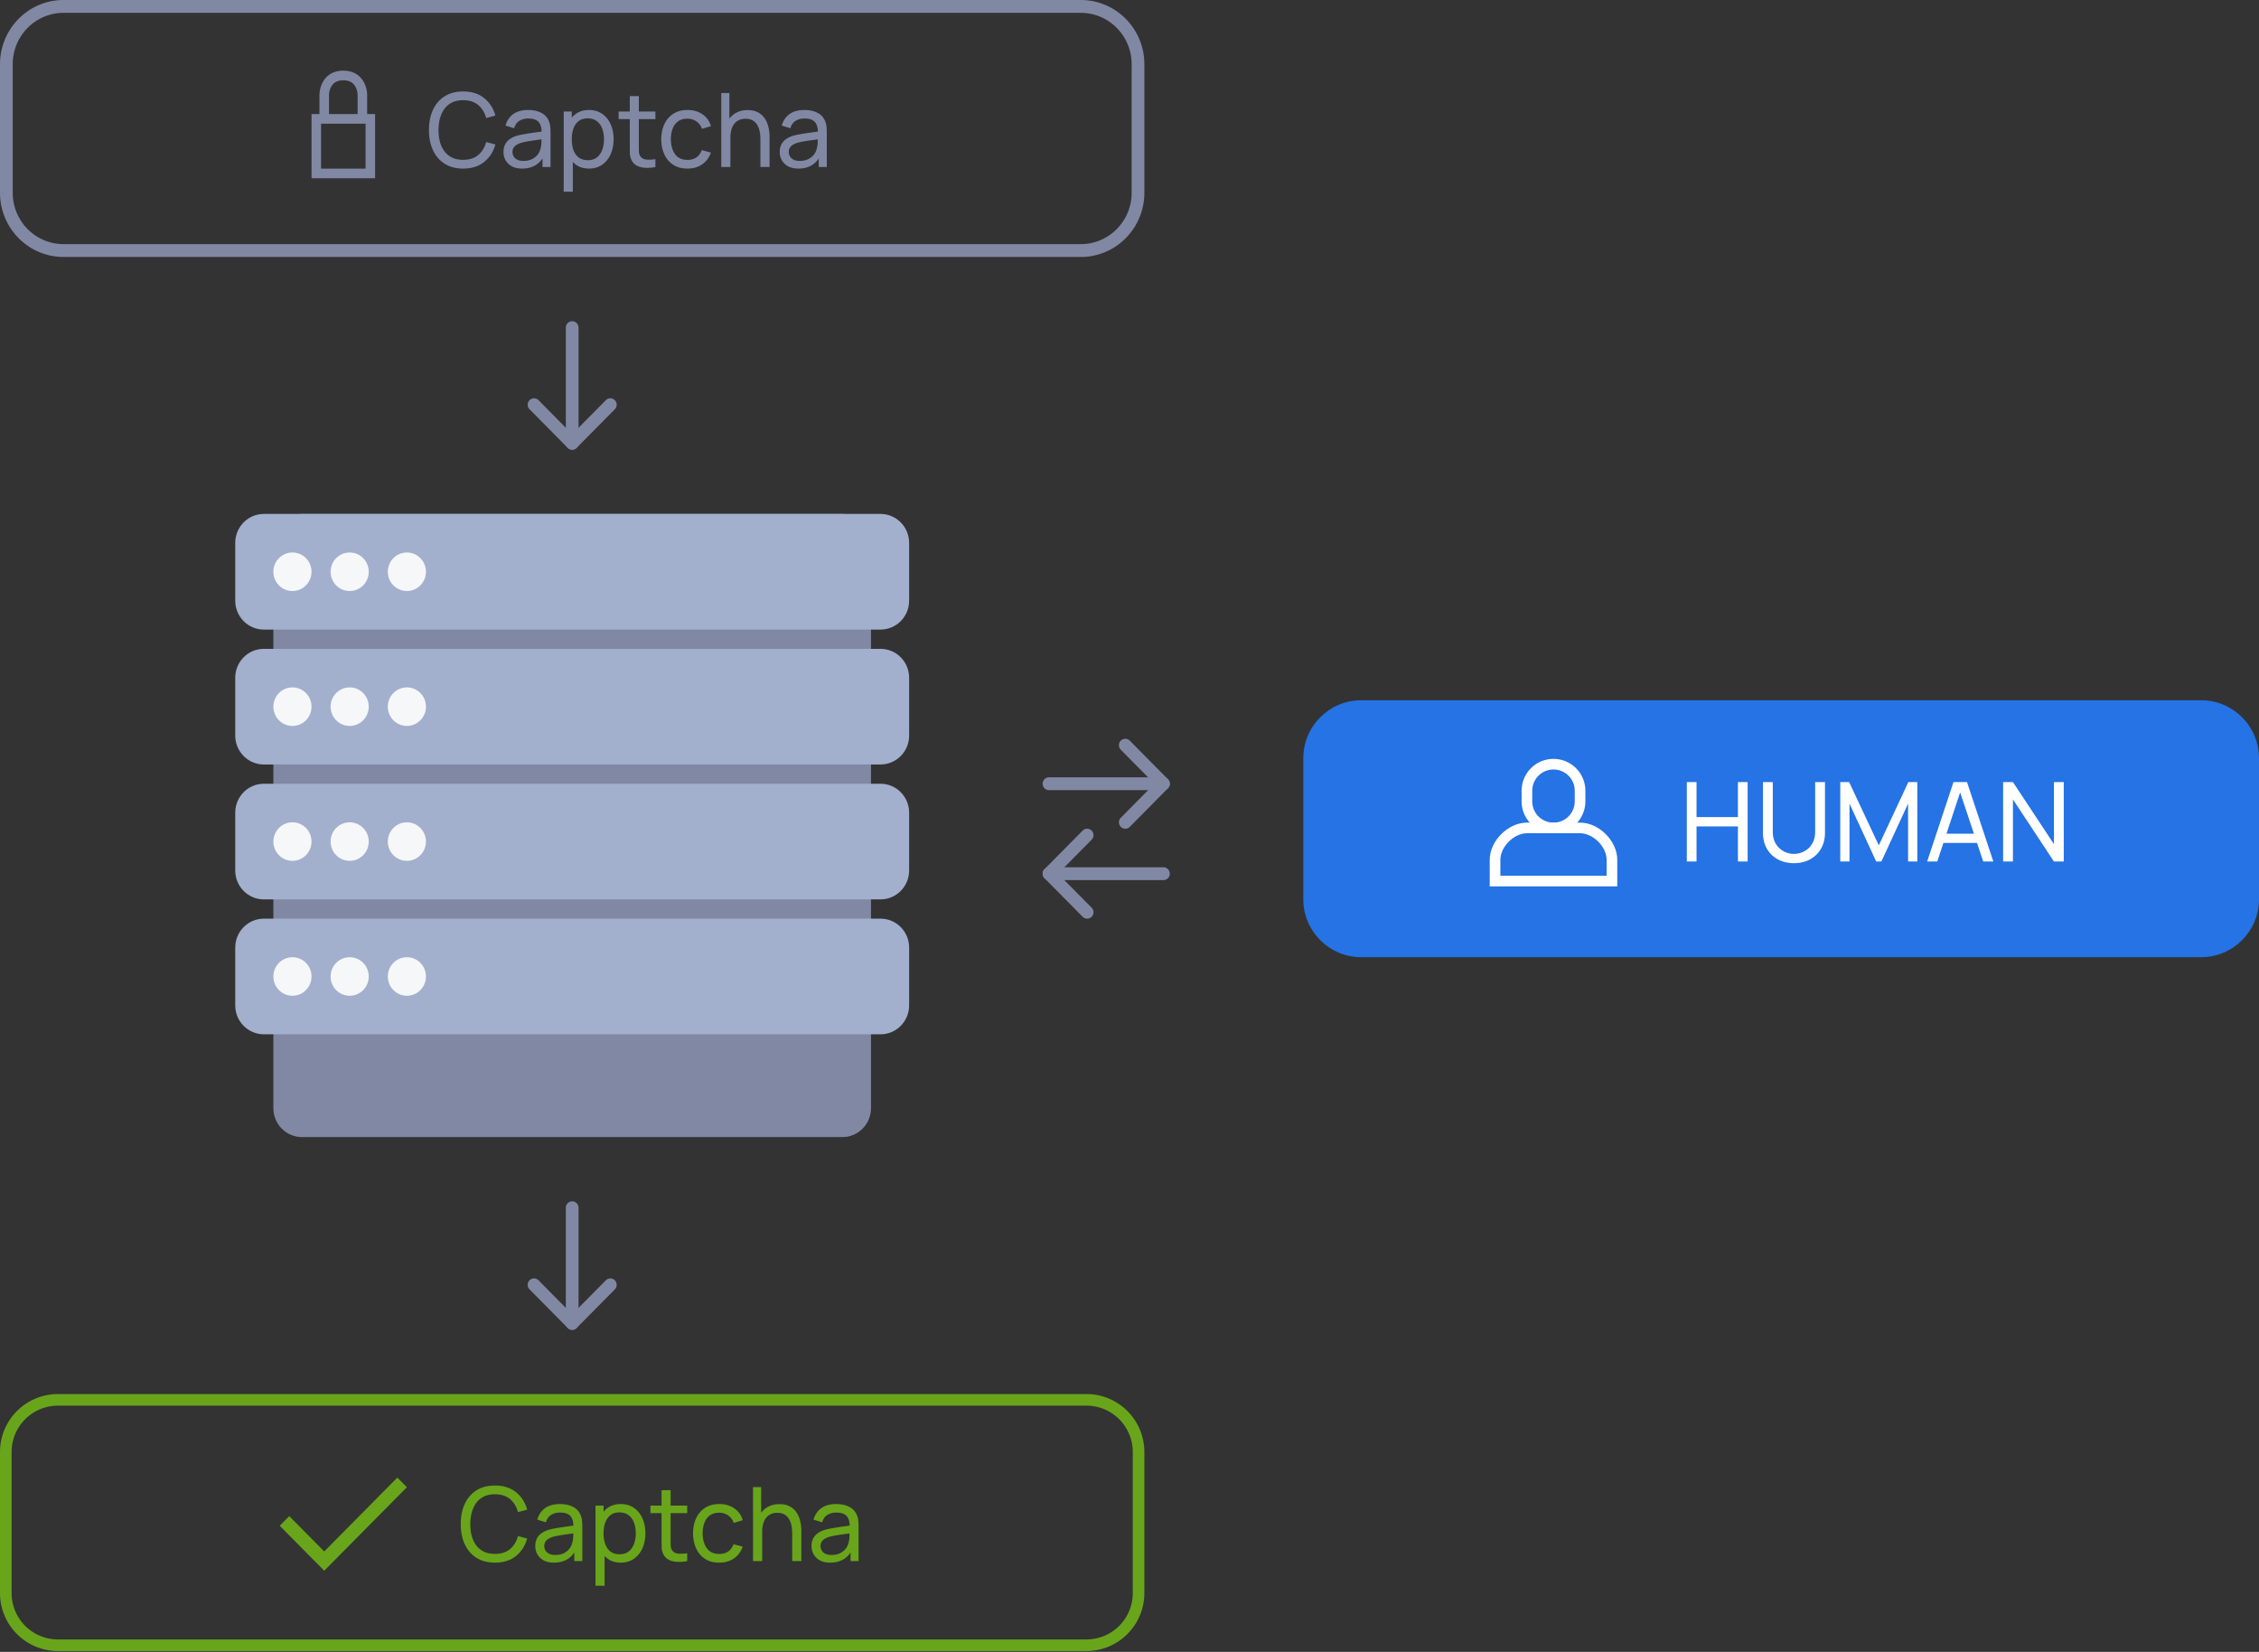 <svg width="305" height="223" fill="none" xmlns="http://www.w3.org/2000/svg"><rect width="100%" height="100%" fill="#333333" stroke="none"/><path fill-rule="evenodd" clip-rule="evenodd" d="M77.254 43.363c.474 0 .858.388.858.867v15.61a.863.863 0 0 1-.858.868.863.863 0 0 1-.859-.867V44.23c0-.479.385-.867.859-.867z" fill="#8188A4"/><path fill-rule="evenodd" clip-rule="evenodd" d="M71.496 54.024a.852.852 0 0 1 1.214 0l4.544 4.59 4.543-4.59a.852.852 0 0 1 1.214 0 .874.874 0 0 1 0 1.226l-5.15 5.204a.852.852 0 0 1-1.214 0l-5.15-5.204a.874.874 0 0 1 0-1.226zm86.445 63.923a.863.863 0 0 1-.859.867h-15.45a.863.863 0 0 1-.859-.867c0-.479.385-.868.859-.868h15.45c.474 0 .859.389.859.868z" fill="#8188A4"/><path fill-rule="evenodd" clip-rule="evenodd" d="M147.389 112.13a.873.873 0 0 1 0 1.226l-4.543 4.591 4.543 4.59a.875.875 0 0 1 0 1.227.853.853 0 0 1-1.214 0l-5.15-5.204a.873.873 0 0 1 0-1.227l5.15-5.203a.852.852 0 0 1 1.214 0zm-6.616-6.325c0-.479.384-.867.858-.867h15.451c.474 0 .858.388.858.867a.862.862 0 0 1-.858.867h-15.451a.862.862 0 0 1-.858-.867z" fill="#8188A4"/><path fill-rule="evenodd" clip-rule="evenodd" d="M151.325 111.622a.875.875 0 0 1 0-1.227l4.543-4.59-4.543-4.59a.874.874 0 0 1 0-1.227.852.852 0 0 1 1.214 0l5.15 5.204a.873.873 0 0 1 0 1.226l-5.15 5.204a.852.852 0 0 1-1.214 0zm-74.071 50.555c.474 0 .858.388.858.867v15.611a.863.863 0 0 1-.858.867.863.863 0 0 1-.859-.867v-15.611c0-.479.385-.867.859-.867z" fill="#8188A4"/><path fill-rule="evenodd" clip-rule="evenodd" d="M71.496 172.838a.852.852 0 0 1 1.214 0l4.544 4.59 4.543-4.59a.852.852 0 0 1 1.214 0 .873.873 0 0 1 0 1.226l-5.15 5.204a.852.852 0 0 1-1.214 0l-5.15-5.204a.873.873 0 0 1 0-1.226zM145.923 1.735H8.583c-3.792 0-6.866 3.106-6.866 6.938v17.345c0 3.831 3.074 6.938 6.867 6.938h137.339c3.793 0 6.867-3.107 6.867-6.938V8.673c0-3.832-3.074-6.938-6.867-6.938zM8.583 0C3.844 0 0 3.883 0 8.673v17.345c0 4.79 3.843 8.672 8.584 8.672h137.339c4.741 0 8.584-3.883 8.584-8.672V8.673c0-4.79-3.843-8.673-8.584-8.673H8.583z" fill="#8188A4"/><path d="M62.531 22.757c-.984 0-1.82-.22-2.506-.66-.687-.439-1.211-1.05-1.573-1.83-.357-.782-.535-1.687-.535-2.714 0-1.026.178-1.93.535-2.712.362-.782.886-1.393 1.573-1.832.686-.44 1.522-.66 2.506-.66 1.145 0 2.085.295 2.822.882.742.588 1.253 1.378 1.532 2.373l-1.243.333c-.202-.745-.561-1.332-1.078-1.762-.518-.43-1.195-.646-2.033-.646-.737 0-1.35.17-1.84.507-.49.338-.859.81-1.106 1.415-.247.601-.373 1.302-.377 2.102-.005.796.116 1.497.363 2.103.248.601.619 1.073 1.113 1.415.494.338 1.11.506 1.847.506.838 0 1.515-.215 2.033-.645.517-.434.876-1.022 1.078-1.762l1.243.333c-.28.99-.79 1.78-1.532 2.373-.737.587-1.677.881-2.822.881zm7.968 0c-.554 0-1.019-.102-1.394-.305a2.162 2.162 0 0 1-.845-.819 2.246 2.246 0 0 1-.281-1.11c0-.393.073-.733.22-1.02.15-.291.361-.532.631-.721.27-.195.593-.347.969-.458.352-.098.746-.18 1.18-.25.44-.074.884-.141 1.333-.201.448-.06.867-.118 1.257-.174l-.44.257c.014-.666-.119-1.159-.398-1.478-.275-.32-.751-.479-1.429-.479a2.21 2.21 0 0 0-1.18.312c-.335.204-.57.537-.708 1l-1.16-.354c.178-.657.524-1.173 1.036-1.547.513-.375 1.188-.562 2.026-.562.673 0 1.25.122 1.73.367.486.24.834.606 1.044 1.096.106.232.172.484.2.757.027.268.04.55.04.846v4.635h-1.084v-1.797l.254.166c-.28.606-.67 1.064-1.174 1.374-.5.31-1.108.465-1.827.465zm.185-1.034c.44 0 .82-.078 1.14-.236a2.19 2.19 0 0 0 .783-.631 2.08 2.08 0 0 0 .385-.86c.068-.232.105-.488.11-.77.009-.287.013-.507.013-.66l.426.188-1.174.16c-.385.05-.749.106-1.092.166a8.067 8.067 0 0 0-.927.201 3.005 3.005 0 0 0-.57.25 1.3 1.3 0 0 0-.426.395 1.037 1.037 0 0 0-.158.59c0 .204.05.398.151.583.106.185.266.335.481.45.22.116.506.174.858.174zm8.838 1.034c-.696 0-1.282-.174-1.758-.52-.476-.352-.838-.826-1.085-1.423-.242-.601-.364-1.274-.364-2.019 0-.754.122-1.429.364-2.026.247-.596.61-1.066 1.085-1.408.48-.342 1.07-.513 1.765-.513.687 0 1.277.173 1.772.52a3.28 3.28 0 0 1 1.147 1.408c.265.597.398 1.27.398 2.02 0 .749-.133 1.422-.398 2.018a3.377 3.377 0 0 1-1.147 1.423c-.495.347-1.088.52-1.779.52zm-3.413 3.122V15.056h1.092v5.516h.138v5.307h-1.23zm3.262-4.253c.49 0 .895-.125 1.216-.375.32-.25.56-.587.72-1.013.16-.43.24-.91.24-1.443 0-.527-.08-1.003-.24-1.429a2.172 2.172 0 0 0-.727-1.013c-.325-.25-.74-.375-1.243-.375-.48 0-.88.12-1.195.361-.316.236-.552.567-.707.992-.156.421-.234.91-.234 1.464 0 .546.076 1.034.227 1.464.155.426.393.761.714 1.006.32.24.73.361 1.23.361zm9.121.923a5.44 5.44 0 0 1-1.305.104 2.87 2.87 0 0 1-1.14-.257 1.647 1.647 0 0 1-.762-.75 2.236 2.236 0 0 1-.24-.894 32.1 32.1 0 0 1-.014-1.034v-6.744h1.222v6.689c0 .305.003.566.007.784.01.217.057.404.144.562.165.296.426.47.783.52.362.05.797.037 1.305-.042v1.062zm-4.965-6.473v-1.02h4.965v1.02h-4.965zm9.287 6.681c-.751 0-1.39-.169-1.916-.507a3.286 3.286 0 0 1-1.195-1.408c-.275-.597-.417-1.276-.426-2.04.01-.781.153-1.468.433-2.06a3.27 3.27 0 0 1 1.215-1.395c.527-.333 1.16-.5 1.902-.5.783 0 1.456.195 2.02.583.567.389.947.92 1.14 1.596l-1.21.368a2.005 2.005 0 0 0-.762-1.013 2.062 2.062 0 0 0-1.201-.36c-.508 0-.927.12-1.257.36-.33.236-.575.564-.735.985-.16.416-.242.895-.247 1.436.01.833.2 1.506.57 2.02.375.508.932.762 1.669.762.485 0 .888-.11 1.208-.333.32-.226.563-.552.728-.978l1.236.326c-.256.699-.657 1.233-1.202 1.603-.544.37-1.201.555-1.97.555zm9.854-.208v-3.754c0-.356-.032-.698-.096-1.027a2.573 2.573 0 0 0-.323-.88 1.675 1.675 0 0 0-.618-.625c-.256-.153-.581-.229-.975-.229a2.13 2.13 0 0 0-.837.16 1.64 1.64 0 0 0-.64.471 2.297 2.297 0 0 0-.418.805 3.94 3.94 0 0 0-.144 1.131l-.804-.25c0-.726.129-1.348.385-1.866.26-.523.625-.923 1.092-1.2.471-.282 1.025-.424 1.662-.424.48 0 .89.077 1.229.23.339.152.62.356.844.61.225.25.401.532.529.846.128.31.218.627.268.95.055.32.082.623.082.91v4.142h-1.236zm-5.287 0v-9.99h1.099v5.515h.137v4.475H97.38zm10.417.208c-.554 0-1.019-.102-1.394-.305a2.167 2.167 0 0 1-.845-.819 2.253 2.253 0 0 1-.281-1.11c0-.393.073-.733.219-1.02.152-.291.362-.532.632-.721a3.18 3.18 0 0 1 .968-.458c.353-.098.747-.18 1.182-.25a39.7 39.7 0 0 1 1.332-.201c.448-.06.867-.118 1.256-.174l-.439.257c.014-.666-.119-1.159-.398-1.478-.275-.32-.751-.479-1.429-.479-.448 0-.842.104-1.181.312-.334.204-.57.537-.707 1l-1.161-.354c.179-.657.525-1.173 1.037-1.547.513-.375 1.188-.562 2.026-.562.673 0 1.25.122 1.731.367.485.24.833.606 1.043 1.096.106.232.172.484.199.757.028.268.042.55.042.846v4.635h-1.085v-1.797l.254.166c-.279.606-.671 1.064-1.174 1.374-.499.31-1.108.465-1.827.465zm.185-1.034c.44 0 .82-.078 1.14-.236a2.19 2.19 0 0 0 .783-.631c.197-.264.325-.55.385-.86.068-.232.105-.488.109-.77.01-.287.014-.507.014-.66l.426.188-1.174.16c-.385.05-.749.106-1.092.166a8.048 8.048 0 0 0-.927.201 2.974 2.974 0 0 0-.57.25 1.301 1.301 0 0 0-.426.395 1.04 1.04 0 0 0-.158.59c0 .204.051.398.151.583.106.185.266.335.481.45.22.116.506.174.858.174z" fill="#8188A4"/><path fill-rule="evenodd" clip-rule="evenodd" d="M146.681 189.758H7.826a6.26 6.26 0 0 0-6.26 6.257v19.049a6.26 6.26 0 0 0 6.26 6.257h138.855a6.26 6.26 0 0 0 6.261-6.257v-19.049a6.26 6.26 0 0 0-6.261-6.257zM7.826 188.194A7.824 7.824 0 0 0 0 196.015v19.049a7.824 7.824 0 0 0 7.826 7.821h138.855a7.824 7.824 0 0 0 7.826-7.821v-19.049a7.824 7.824 0 0 0-7.826-7.821H7.826z" fill="#68A51B"/><path d="M66.823 210.951c-.984 0-1.82-.219-2.507-.659-.686-.439-1.21-1.05-1.572-1.831-.357-.782-.536-1.686-.536-2.713 0-1.027.179-1.931.536-2.713a4.226 4.226 0 0 1 1.572-1.832c.687-.439 1.523-.659 2.507-.659 1.144 0 2.085.294 2.822.881.742.588 1.252 1.379 1.532 2.373l-1.243.333c-.202-.744-.561-1.332-1.078-1.762-.518-.43-1.195-.645-2.033-.645-.737 0-1.35.169-1.84.506-.49.338-.859.81-1.106 1.416-.247.601-.373 1.302-.378 2.102-.004.795.117 1.496.364 2.102.247.601.618 1.073 1.113 1.415.494.338 1.11.507 1.847.507.838 0 1.515-.215 2.033-.645.517-.435.876-1.023 1.078-1.763l1.243.333c-.28.99-.79 1.781-1.532 2.373-.737.588-1.678.881-2.822.881zm7.967 0c-.553 0-1.018-.101-1.393-.305a2.16 2.16 0 0 1-.845-.819 2.243 2.243 0 0 1-.282-1.11c0-.393.074-.733.22-1.02a1.99 1.99 0 0 1 .632-.721c.27-.194.593-.347.968-.458.353-.097.746-.18 1.181-.25.44-.074.884-.141 1.333-.201.448-.06.867-.118 1.256-.173l-.44.256c.014-.666-.118-1.158-.398-1.478-.274-.319-.75-.478-1.428-.478-.448 0-.842.104-1.181.312-.334.203-.57.536-.707.999l-1.16-.354c.178-.657.523-1.172 1.036-1.547s1.188-.562 2.026-.562c.673 0 1.25.123 1.73.368.486.24.834.606 1.044 1.096.105.231.172.483.2.756.027.268.04.551.04.847v4.634h-1.085v-1.797l.255.167c-.28.606-.671 1.064-1.175 1.374-.499.309-1.108.464-1.826.464zm.186-1.033c.44 0 .82-.079 1.14-.236a2.19 2.19 0 0 0 .783-.632c.197-.263.325-.55.384-.86.07-.231.106-.488.11-.77.01-.287.014-.507.014-.659l.426.187c-.398.056-.79.109-1.174.16a26.72 26.72 0 0 0-1.092.166 8.306 8.306 0 0 0-.927.201 3.004 3.004 0 0 0-.57.25 1.303 1.303 0 0 0-.426.396 1.034 1.034 0 0 0-.158.589c0 .204.05.398.151.583.105.185.266.336.48.451.22.116.507.174.86.174zm8.838 1.033c-.696 0-1.282-.173-1.758-.52-.476-.352-.838-.826-1.085-1.422-.243-.602-.364-1.275-.364-2.019 0-.754.121-1.429.364-2.026.247-.597.609-1.066 1.085-1.409.48-.342 1.069-.513 1.765-.513.686 0 1.277.173 1.771.52.5.343.882.812 1.147 1.409.266.596.398 1.269.398 2.019 0 .749-.132 1.422-.398 2.019a3.383 3.383 0 0 1-1.147 1.422c-.494.347-1.087.52-1.778.52zm-3.413 3.122V203.25h1.092v5.516h.137v5.307h-1.229zm3.262-4.253c.49 0 .895-.124 1.215-.374.32-.25.561-.588.721-1.013.16-.43.24-.911.24-1.443a4.03 4.03 0 0 0-.24-1.429 2.165 2.165 0 0 0-.728-1.013c-.325-.25-.739-.375-1.242-.375-.481 0-.88.12-1.195.361-.316.236-.552.566-.708.992-.155.421-.233.909-.233 1.464a4.4 4.4 0 0 0 .227 1.464c.155.425.393.761.714 1.006.32.24.73.36 1.229.36zm9.121.923a5.41 5.41 0 0 1-1.305.104 2.877 2.877 0 0 1-1.14-.256 1.647 1.647 0 0 1-.762-.75 2.233 2.233 0 0 1-.24-.895 34.63 34.63 0 0 1-.014-1.033v-6.744h1.222v6.688c0 .305.002.567.007.784.01.217.057.405.144.562.165.296.426.469.783.52.362.051.796.037 1.305-.041v1.061zm-4.965-6.473v-1.02h4.965v1.02h-4.965zm9.286 6.681c-.75 0-1.39-.168-1.916-.506a3.284 3.284 0 0 1-1.194-1.409c-.275-.596-.417-1.276-.426-2.039.009-.782.153-1.469.432-2.061a3.266 3.266 0 0 1 1.216-1.394c.526-.333 1.16-.5 1.902-.5.783 0 1.456.194 2.019.583.568.388.948.92 1.14 1.596l-1.209.367a2.006 2.006 0 0 0-.762-1.013 2.065 2.065 0 0 0-1.202-.36c-.508 0-.927.12-1.256.36-.33.236-.575.565-.735.986-.16.416-.243.895-.247 1.436.009.832.199 1.505.57 2.019.375.508.931.763 1.668.763.486 0 .888-.111 1.209-.333.32-.227.563-.553.728-.978l1.236.326c-.256.698-.657 1.232-1.202 1.602-.545.37-1.201.555-1.97.555zm9.855-.208v-3.753c0-.356-.032-.699-.096-1.027a2.597 2.597 0 0 0-.323-.881 1.677 1.677 0 0 0-.618-.625c-.256-.152-.581-.229-.975-.229a2.14 2.14 0 0 0-.838.16c-.247.102-.46.259-.638.472a2.296 2.296 0 0 0-.419.805 3.944 3.944 0 0 0-.144 1.13l-.804-.249c0-.726.128-1.349.385-1.867a2.83 2.83 0 0 1 1.092-1.2c.471-.282 1.025-.423 1.661-.423.481 0 .891.076 1.23.229.338.152.62.356.844.61.225.25.401.532.529.847.128.31.217.627.268.95.055.319.082.622.082.909v4.142h-1.236zm-5.287 0v-9.991h1.098v5.516h.138v4.475h-1.236zm10.417.208c-.554 0-1.019-.101-1.394-.305a2.158 2.158 0 0 1-.845-.819 2.24 2.24 0 0 1-.282-1.11c0-.393.074-.733.22-1.02.151-.291.362-.531.632-.721.27-.194.593-.347.968-.458.353-.097.746-.18 1.181-.25.44-.074.884-.141 1.333-.201.448-.06.867-.118 1.256-.173l-.439.256c.013-.666-.119-1.158-.399-1.478-.274-.319-.75-.478-1.428-.478a2.21 2.21 0 0 0-1.181.312c-.334.203-.57.536-.707.999l-1.161-.354c.179-.657.524-1.172 1.037-1.547.513-.375 1.188-.562 2.026-.562.673 0 1.25.123 1.73.368.486.24.833.606 1.044 1.096.105.231.172.483.199.756.028.268.041.551.041.847v4.634h-1.085v-1.797l.255.167c-.28.606-.671 1.064-1.175 1.374-.499.309-1.108.464-1.826.464zm.185-1.033c.44 0 .82-.079 1.14-.236.325-.162.586-.373.783-.632.197-.263.325-.55.384-.86.069-.231.106-.488.11-.77.009-.287.014-.507.014-.659l.426.187c-.399.056-.79.109-1.175.16a26.93 26.93 0 0 0-1.091.166 8.24 8.24 0 0 0-.927.201 2.975 2.975 0 0 0-.57.25 1.305 1.305 0 0 0-.426.396 1.036 1.036 0 0 0-.158.589c0 .204.05.398.151.583.105.185.266.336.481.451.219.116.506.174.858.174zm-73.219-5.246-1.287 1.301 6.008 6.071 11.16-11.274-1.288-1.301-9.872 9.973-4.72-4.77z" fill="#68A51B"/><path d="M175.967 102.351c0-4.319 3.504-7.82 7.826-7.82h113.381c4.322 0 7.826 3.501 7.826 7.82v19.05c0 4.319-3.504 7.82-7.826 7.82H183.793c-4.322 0-7.826-3.501-7.826-7.82v-19.05z" fill="#2573E4"/><path d="M227.746 116.302v-10.725h1.313v4.729h5.587v-4.729h1.313v10.725h-1.313v-4.737h-5.587v4.737h-1.313zm14.468.224c-.821 0-1.546-.172-2.175-.514a3.774 3.774 0 0 1-1.482-1.438c-.354-.62-.53-1.348-.53-2.182v-6.808l1.326-.007v6.703c0 .507.084.949.251 1.326.172.372.398.683.678.931s.588.434.922.559c.339.119.676.178 1.01.178a2.943 2.943 0 0 0 1.939-.737c.28-.248.503-.561.67-.938.167-.378.251-.817.251-1.319v-6.703h1.327v6.815c0 .829-.179 1.554-.538 2.175a3.708 3.708 0 0 1-1.475 1.445c-.629.342-1.354.514-2.174.514zm6.251-.224v-10.725h1.194l4.011 8.543 3.988-8.543h1.209v10.718h-1.246v-7.806l-3.605 7.813h-.7l-3.605-7.813v7.813h-1.246zm11.732 0 3.553-10.725h1.828l3.553 10.725h-1.363l-3.325-9.95h.413l-3.295 9.95h-1.364zm1.71-2.51v-1.244h5.514v1.244h-5.514zm8.544 2.51v-10.725h1.327l5.536 8.379v-8.379h1.327v10.725h-1.327l-5.536-8.386v8.386h-1.327z" fill="#fff"/><path fill-rule="evenodd" clip-rule="evenodd" d="M202.692 112.605c.908-.907 2.157-1.554 3.467-1.554h7.174c1.309 0 2.559.647 3.466 1.554.908.908 1.556 2.156 1.556 3.464v3.585h-17.218v-3.585c0-1.308.647-2.556 1.555-3.464zm1.015 1.014c-.707.706-1.135 1.608-1.135 2.45v2.151h14.348v-2.151c0-.842-.429-1.744-1.135-2.45-.707-.706-1.609-1.134-2.452-1.134h-7.174c-.843 0-1.746.428-2.452 1.134z" fill="#fff"/><path fill-rule="evenodd" clip-rule="evenodd" d="M212.615 108.184v-1.434a2.869 2.869 0 0 0-5.739 0v1.434a2.869 2.869 0 0 0 5.739 0zm-2.869-5.735a4.302 4.302 0 0 0-4.305 4.301v1.434a4.303 4.303 0 0 0 4.305 4.301 4.303 4.303 0 0 0 4.304-4.301v-1.434a4.302 4.302 0 0 0-4.304-4.301z" fill="#fff"/><path fill-rule="evenodd" clip-rule="evenodd" d="M49.357 16.695h-6.009v6.07h6.009v-6.07zm-7.297-1.301v8.672h8.584v-8.672H42.06zm2.361-2.599v2.599h-1.288v-2.602h.644-.644v-.017a1.955 1.955 0 0 1 .007-.141 3.876 3.876 0 0 1 .383-1.434c.2-.402.508-.824.984-1.144.479-.323 1.089-.516 1.845-.516.757 0 1.367.193 1.846.516.475.32.784.742.983 1.144a3.876 3.876 0 0 1 .39 1.574v.017l-.643.001h.643v2.602h-1.287v-2.61l-.004-.057a2.568 2.568 0 0 0-.25-.945 1.63 1.63 0 0 0-.546-.644c-.245-.165-.6-.297-1.132-.297-.53 0-.886.132-1.131.297a1.63 1.63 0 0 0-.546.644 2.571 2.571 0 0 0-.254 1.002v.01z" fill="#8188A4"/><path d="M36.91 73.283c0-2.155 1.73-3.903 3.863-3.903h72.962c2.133 0 3.862 1.748 3.862 3.903v76.319c0 2.155-1.729 3.902-3.862 3.902H40.773c-2.133 0-3.863-1.747-3.863-3.902V73.283z" fill="#8188A4"/><path d="M31.76 73.283c0-2.155 1.73-3.903 3.863-3.903h83.262c2.133 0 3.862 1.748 3.862 3.903v7.805c0 2.156-1.729 3.903-3.862 3.903H35.623c-2.134 0-3.863-1.747-3.863-3.903v-7.805zm0 18.212c0-2.155 1.73-3.902 3.863-3.902h83.262c2.133 0 3.862 1.747 3.862 3.902v7.806c0 2.155-1.729 3.902-3.862 3.902H35.623c-2.134 0-3.863-1.747-3.863-3.902v-7.806zm0 18.213c0-2.156 1.73-3.903 3.863-3.903h83.262c2.133 0 3.862 1.747 3.862 3.903v7.805c0 2.155-1.729 3.903-3.862 3.903H35.623c-2.134 0-3.863-1.748-3.863-3.903v-7.805zm0 18.212c0-2.155 1.73-3.902 3.863-3.902h83.262c2.133 0 3.862 1.747 3.862 3.902v7.805c0 2.156-1.729 3.903-3.862 3.903H35.623c-2.134 0-3.863-1.747-3.863-3.903v-7.805z" fill="#A2B0CD"/><path d="M42.06 77.186c0 1.437-1.152 2.601-2.575 2.601-1.422 0-2.575-1.164-2.575-2.601s1.153-2.602 2.575-2.602c1.423 0 2.575 1.165 2.575 2.602zm7.726 0c0 1.437-1.153 2.601-2.575 2.601-1.422 0-2.575-1.164-2.575-2.601s1.152-2.602 2.575-2.602c1.422 0 2.575 1.165 2.575 2.602zm7.725 0c0 1.437-1.153 2.601-2.575 2.601-1.422 0-2.575-1.164-2.575-2.601s1.153-2.602 2.575-2.602c1.422 0 2.575 1.165 2.575 2.602zM42.06 95.398c0 1.437-1.152 2.602-2.575 2.602-1.422 0-2.575-1.165-2.575-2.602 0-1.437 1.153-2.602 2.575-2.602 1.423 0 2.575 1.165 2.575 2.602zm7.726 0c0 1.437-1.153 2.602-2.575 2.602-1.422 0-2.575-1.165-2.575-2.602 0-1.437 1.152-2.602 2.575-2.602 1.422 0 2.575 1.165 2.575 2.602zm7.725 0c0 1.437-1.153 2.602-2.575 2.602-1.422 0-2.575-1.165-2.575-2.602 0-1.437 1.153-2.602 2.575-2.602 1.422 0 2.575 1.165 2.575 2.602zM42.06 113.61c0 1.437-1.152 2.602-2.575 2.602-1.422 0-2.575-1.165-2.575-2.602 0-1.436 1.153-2.601 2.575-2.601 1.423 0 2.575 1.165 2.575 2.601zm7.726 0c0 1.437-1.153 2.602-2.575 2.602-1.422 0-2.575-1.165-2.575-2.602 0-1.436 1.152-2.601 2.575-2.601 1.422 0 2.575 1.165 2.575 2.601zm7.725 0c0 1.437-1.153 2.602-2.575 2.602-1.422 0-2.575-1.165-2.575-2.602 0-1.436 1.153-2.601 2.575-2.601 1.422 0 2.575 1.165 2.575 2.601zM42.06 131.823c0 1.437-1.152 2.602-2.575 2.602-1.422 0-2.575-1.165-2.575-2.602 0-1.437 1.153-2.602 2.575-2.602 1.423 0 2.575 1.165 2.575 2.602zm7.726 0c0 1.437-1.153 2.602-2.575 2.602-1.422 0-2.575-1.165-2.575-2.602 0-1.437 1.152-2.602 2.575-2.602 1.422 0 2.575 1.165 2.575 2.602zm7.725 0c0 1.437-1.153 2.602-2.575 2.602-1.422 0-2.575-1.165-2.575-2.602 0-1.437 1.153-2.602 2.575-2.602 1.422 0 2.575 1.165 2.575 2.602z" fill="#F6F7F9"/></svg>
